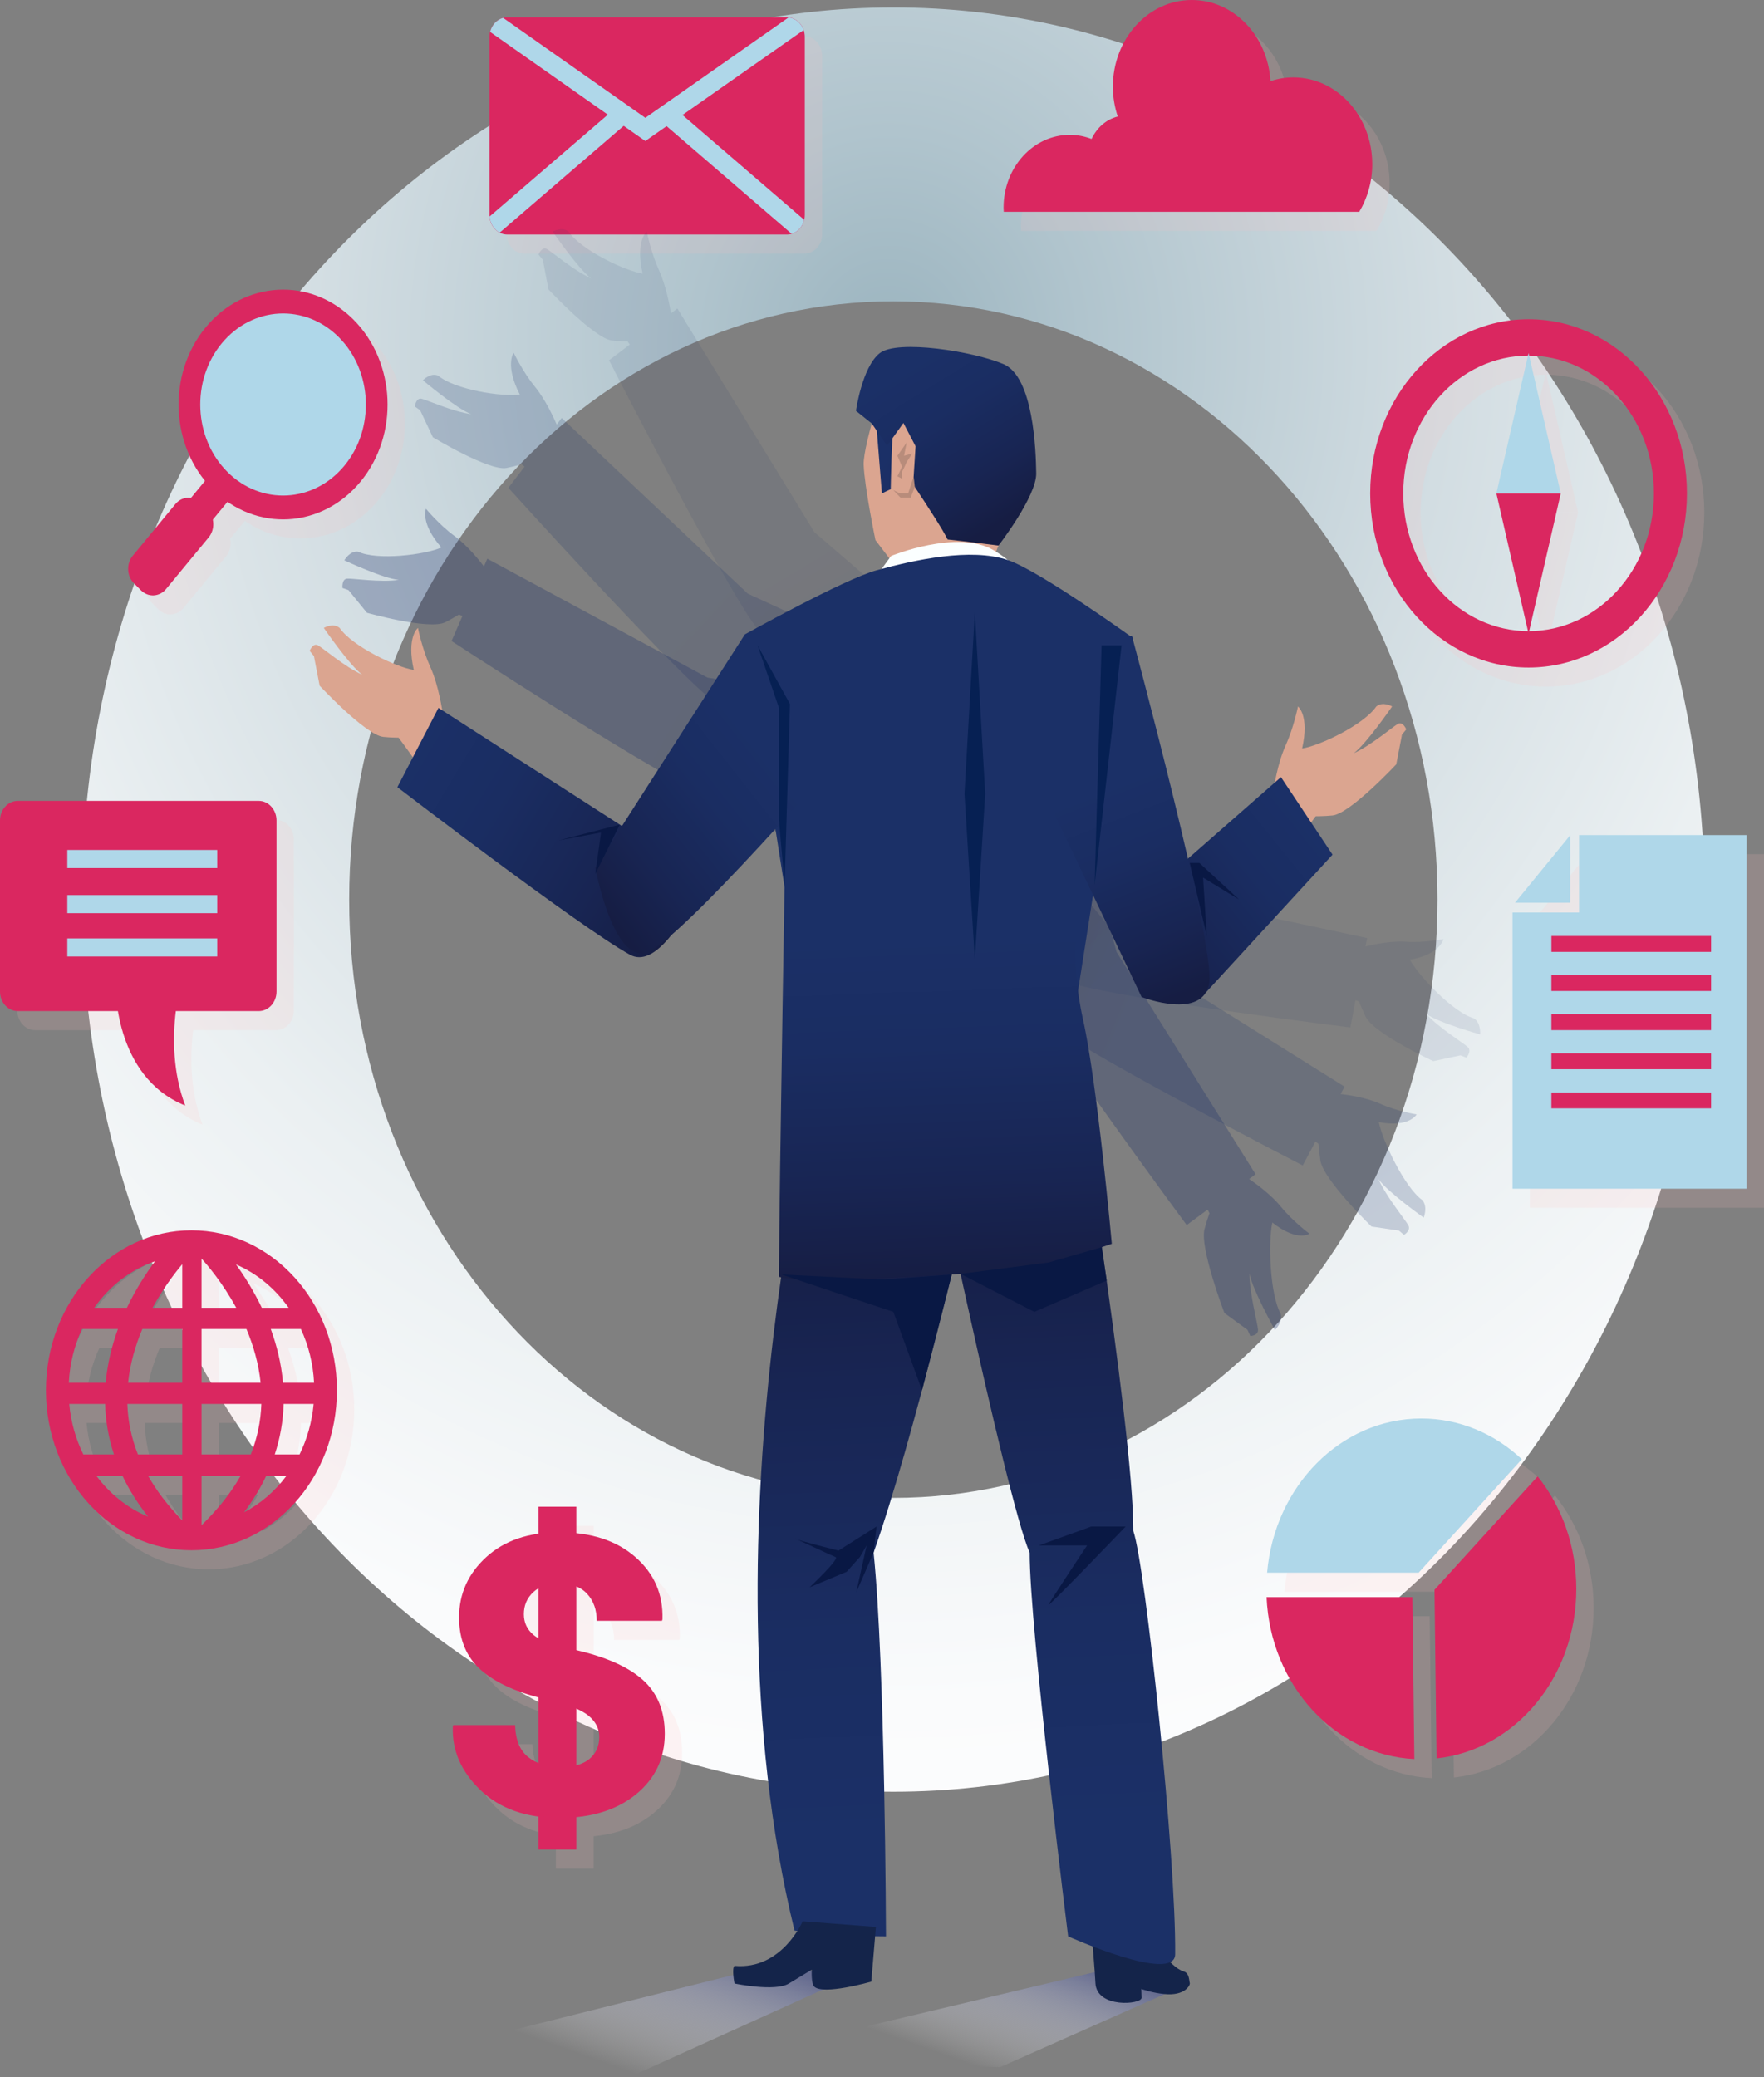 <svg width="79" height="93" viewBox="0 0 79 93" fill="none" xmlns="http://www.w3.org/2000/svg">
<rect x="0" y="0" width="79" height="93" fill="#808080" stroke="none"/>
<path d="M40.008 0.334C19.939 0.334 3.671 18.219 3.671 40.281C3.671 62.342 19.939 80.226 40.008 80.226C60.076 80.226 76.345 62.342 76.345 40.281C76.345 18.219 60.076 0.334 40.008 0.334ZM40.008 67.069C26.549 67.069 15.639 55.075 15.639 40.28C15.639 25.485 26.549 13.492 40.008 13.492C53.466 13.492 64.377 25.485 64.377 40.28C64.377 55.075 53.466 67.069 40.008 67.069Z" fill="url(#paint0_radial_138_8558)"/>
<g opacity="0.15">
<path d="M16.92 22.424C15.183 24.527 12.224 24.685 10.31 22.776C8.396 20.867 8.253 17.614 9.99 15.51C11.726 13.406 14.685 13.248 16.599 15.158C18.513 17.067 18.656 20.32 16.92 22.424Z" fill="#FFBEBE"/>
<path d="M16.201 21.707C14.824 23.374 12.479 23.499 10.962 21.986C9.446 20.473 9.332 17.895 10.708 16.227C12.085 14.56 14.43 14.435 15.947 15.948C17.463 17.461 17.577 20.039 16.201 21.707Z" fill="#FFBEBE"/>
<path d="M10.291 21.983L8.368 24.312L9.345 25.287L11.268 22.957L10.291 21.983Z" fill="#FFBEBE"/>
<path d="M8.216 27.226C7.92 27.584 7.416 27.611 7.09 27.286L6.777 26.974C6.452 26.648 6.427 26.095 6.723 25.737L8.63 23.427C8.925 23.069 9.429 23.042 9.754 23.367L10.068 23.679C10.393 24.004 10.418 24.558 10.122 24.916L8.216 27.226Z" fill="#FFBEBE"/>
</g>
<path d="M16.143 21.57C14.406 23.674 11.447 23.831 9.533 21.922C7.619 20.013 7.476 16.76 9.213 14.656C10.949 12.552 13.909 12.394 15.822 14.303C17.736 16.213 17.88 19.466 16.143 21.57Z" fill="#DA2760"/>
<path d="M15.424 20.852C14.047 22.519 11.702 22.645 10.185 21.131C8.669 19.618 8.555 17.04 9.931 15.373C11.308 13.706 13.653 13.58 15.17 15.094C16.686 16.606 16.8 19.185 15.424 20.852Z" fill="#AFD7E9"/>
<path d="M9.515 21.128L7.591 23.459L8.568 24.433L10.491 22.103L9.515 21.128Z" fill="#DA2760"/>
<path d="M7.439 26.372C7.143 26.731 6.64 26.758 6.314 26.433L6 26.12C5.675 25.795 5.65 25.241 5.946 24.883L7.853 22.573C8.148 22.215 8.652 22.188 8.978 22.513L9.291 22.826C9.617 23.151 9.641 23.704 9.345 24.063L7.439 26.372Z" fill="#DA2760"/>
<g opacity="0.15">
<path d="M36.819 10.481C36.819 10.964 36.462 11.356 36.022 11.356H23.494C23.055 11.356 22.698 10.964 22.698 10.481V2.505C22.698 2.021 23.055 1.629 23.494 1.629H36.022C36.462 1.629 36.819 2.021 36.819 2.505V10.481Z" fill="#FFBEBE"/>
<path d="M31.341 6.003L36.767 2.202C36.662 1.891 36.403 1.667 36.091 1.637L29.677 6.131L23.31 1.656C23.025 1.73 22.801 1.973 22.727 2.285L27.998 5.989L22.704 10.547C22.727 10.868 22.904 11.139 23.156 11.271L28.709 6.489L29.677 7.17L30.63 6.502L36.229 11.323C36.505 11.241 36.721 11.002 36.792 10.696L31.341 6.003Z" fill="#FFBEBE"/>
</g>
<path d="M36.042 9.626C36.042 10.11 35.685 10.502 35.245 10.502H22.718C22.278 10.502 21.921 10.11 21.921 9.626V1.651C21.921 1.167 22.278 0.775 22.718 0.775H35.245C35.685 0.775 36.042 1.167 36.042 1.651V9.626Z" fill="#DA2760"/>
<path d="M30.565 5.149L35.99 1.347C35.885 1.036 35.626 0.812 35.314 0.783L28.901 5.276L22.533 0.801C22.248 0.876 22.024 1.119 21.95 1.43L27.221 5.135L21.927 9.693C21.95 10.014 22.127 10.285 22.379 10.416L27.932 5.635L28.9 6.315L29.853 5.648L35.452 10.469C35.729 10.387 35.945 10.147 36.015 9.842L30.565 5.149Z" fill="#AFD7E9"/>
<g opacity="0.15">
<path d="M61.65 10.339C62.017 9.726 62.233 8.994 62.233 8.205C62.233 6.059 60.65 4.32 58.698 4.32C58.342 4.32 57.999 4.379 57.675 4.487C57.556 2.459 56.026 0.854 54.152 0.854C52.2 0.854 50.617 2.593 50.617 4.739C50.617 5.208 50.697 5.655 50.835 6.071C50.322 6.199 49.896 6.574 49.663 7.076C49.357 6.959 49.029 6.892 48.687 6.892C47.049 6.892 45.721 8.351 45.721 10.151C45.721 10.215 45.727 10.277 45.73 10.339H61.65Z" fill="#FFBEBE"/>
</g>
<path d="M60.873 9.485C61.24 8.872 61.456 8.14 61.456 7.351C61.456 5.205 59.873 3.466 57.921 3.466C57.565 3.466 57.222 3.525 56.898 3.633C56.779 1.605 55.249 0 53.375 0C51.423 0 49.84 1.739 49.84 3.885C49.84 4.354 49.92 4.801 50.058 5.217C49.545 5.345 49.119 5.72 48.886 6.222C48.58 6.105 48.252 6.038 47.91 6.038C46.272 6.038 44.945 7.497 44.945 9.297C44.945 9.361 44.95 9.423 44.953 9.485H60.873Z" fill="#DA2760"/>
<g opacity="0.15">
<path d="M71.095 38.253L68.625 41.274H71.095V38.253Z" fill="#FFBEBE"/>
<path d="M71.494 38.246V41.274V41.705V41.712H68.513V54.079H79V38.246H71.494Z" fill="#FFBEBE"/>
<path d="M77.407 42.764H70.255V43.476H77.407V42.764Z" fill="#FFBEBE"/>
<path d="M77.407 44.515H70.255V45.227H77.407V44.515Z" fill="#FFBEBE"/>
<path d="M77.407 46.266H70.255V46.978H77.407V46.266Z" fill="#FFBEBE"/>
<path d="M77.407 48.018H70.255V48.73H77.407V48.018Z" fill="#FFBEBE"/>
<path d="M77.407 49.769H70.255V50.481H77.407V49.769Z" fill="#FFBEBE"/>
</g>
<path d="M70.319 37.4L67.848 40.42H70.319V37.4Z" fill="#AFD7E9"/>
<path d="M70.717 37.392V40.42V40.851V40.858H67.737V53.225H78.223V37.392H70.717Z" fill="#AFD7E9"/>
<path d="M76.63 41.91H69.479V42.622H76.63V41.91Z" fill="#DA2760"/>
<path d="M76.63 43.661H69.478V44.373H76.63V43.661Z" fill="#DA2760"/>
<path d="M76.63 45.413H69.478V46.125H76.63V45.413Z" fill="#DA2760"/>
<path d="M76.63 47.163H69.478V47.875H76.63V47.163Z" fill="#DA2760"/>
<path d="M76.63 48.915H69.478V49.627H76.63V48.915Z" fill="#DA2760"/>
<g opacity="0.15">
<path d="M69.234 15.148C65.316 15.148 62.141 18.64 62.141 22.946C62.141 27.252 65.316 30.743 69.234 30.743C73.151 30.743 76.326 27.252 76.326 22.946C76.326 18.64 73.151 15.148 69.234 15.148ZM69.234 29.115C66.134 29.115 63.622 26.353 63.622 22.946C63.622 19.539 66.134 16.777 69.234 16.777C72.333 16.777 74.845 19.539 74.845 22.946C74.845 26.353 72.333 29.115 69.234 29.115Z" fill="#FFBEBE"/>
<path d="M69.233 16.662L69.954 19.802L70.674 22.941H69.233H67.792L68.513 19.802L69.233 16.662Z" fill="#FFBEBE"/>
<path d="M69.233 29.229L68.513 26.09L67.792 22.951H69.233H70.674L69.954 26.09L69.233 29.229Z" fill="#FFBEBE"/>
</g>
<path d="M68.457 14.294C64.539 14.294 61.364 17.786 61.364 22.092C61.364 26.398 64.539 29.889 68.457 29.889C72.374 29.889 75.549 26.398 75.549 22.092C75.549 17.786 72.374 14.294 68.457 14.294ZM68.457 28.261C65.357 28.261 62.845 25.499 62.845 22.092C62.845 18.685 65.357 15.922 68.457 15.922C71.556 15.922 74.069 18.685 74.069 22.092C74.069 25.499 71.556 28.261 68.457 28.261Z" fill="#DA2760"/>
<path d="M68.456 15.808L69.177 18.948L69.897 22.087H68.456H67.015L67.736 18.948L68.456 15.808Z" fill="#AFD7E9"/>
<path d="M68.456 28.375L67.736 25.236L67.015 22.097H68.456H69.897L69.177 25.236L68.456 28.375Z" fill="#DA2760"/>
<g opacity="0.15">
<path d="M64.309 71.272L68.93 66.192C67.719 65.056 66.148 64.369 64.431 64.369C60.821 64.369 57.856 67.399 57.524 71.272H64.309Z" fill="#FFBEBE"/>
<path d="M64.028 72.366H57.5C57.67 76.294 60.542 79.443 64.118 79.617L64.028 72.366Z" fill="#FFBEBE"/>
<path d="M69.64 66.96L65.02 72.038L65.113 79.589C68.626 79.213 71.371 75.957 71.371 71.998C71.371 70.066 70.716 68.303 69.64 66.96Z" fill="#FFBEBE"/>
</g>
<path d="M63.532 70.418L68.154 65.338C66.942 64.202 65.372 63.515 63.654 63.515C60.044 63.515 57.079 66.545 56.747 70.418H63.532Z" fill="#AFD7E9"/>
<path d="M63.251 71.513H56.723C56.893 75.44 59.765 78.589 63.341 78.764L63.251 71.513Z" fill="#DA2760"/>
<path d="M68.863 66.106L64.243 71.184L64.336 78.735C67.849 78.359 70.594 75.103 70.594 71.144C70.594 69.212 69.94 67.449 68.863 66.106Z" fill="#DA2760"/>
<g opacity="0.15">
<path d="M9.35 55.943C5.752 55.943 2.834 59.15 2.834 63.106C2.834 67.062 5.752 70.269 9.35 70.269C12.949 70.269 15.866 67.062 15.866 63.106C15.866 59.15 12.948 55.943 9.35 55.943ZM9.822 69.129C9.816 69.13 9.809 69.13 9.803 69.131V66.927H11.556C11.127 67.688 10.547 68.423 9.822 69.129ZM3.877 63.717H5.483C5.505 64.491 5.638 65.246 5.88 65.978H4.509C4.172 65.294 3.951 64.529 3.877 63.717ZM9.803 59.412V57.209C10.069 57.501 10.747 58.294 11.356 59.412H9.803ZM11.813 60.36C12.118 61.085 12.359 61.898 12.449 62.768H9.803V60.36H11.813ZM8.94 59.412H7.609C8.089 58.532 8.61 57.852 8.94 57.46V59.412ZM8.94 60.36V62.768H6.513C6.604 61.899 6.845 61.086 7.151 60.36H8.94ZM5.511 62.768H3.858C3.902 61.905 4.111 61.09 4.449 60.36H6.06C5.79 61.095 5.586 61.904 5.511 62.768ZM6.48 63.717H8.94V65.978H6.953C6.663 65.245 6.505 64.49 6.48 63.717ZM8.94 66.927V68.933C8.307 68.288 7.795 67.618 7.405 66.927H8.94ZM9.803 65.978V63.717H12.482C12.457 64.49 12.298 65.245 12.009 65.978H9.803ZM13.478 63.717H14.823C14.749 64.529 14.529 65.294 14.191 65.978H13.082C13.324 65.246 13.457 64.491 13.478 63.717ZM13.451 62.768C13.375 61.904 13.172 61.095 12.902 60.36H14.251C14.59 61.09 14.799 61.905 14.842 62.768H13.451ZM13.704 59.412H12.502C12.133 58.639 11.715 57.982 11.345 57.47C12.284 57.873 13.098 58.549 13.704 59.412ZM7.72 57.328C7.327 57.857 6.864 58.566 6.46 59.412H4.996C5.68 58.439 6.627 57.701 7.72 57.328ZM5.087 66.927H6.258C6.556 67.558 6.941 68.171 7.409 68.764C6.494 68.385 5.695 67.745 5.087 66.927ZM11.704 68.572C12.105 68.038 12.438 67.49 12.704 66.927H13.613C13.098 67.62 12.447 68.184 11.704 68.572Z" fill="#FFBEBE"/>
</g>
<path d="M8.573 55.088C4.975 55.088 2.057 58.295 2.057 62.251C2.057 66.207 4.975 69.414 8.573 69.414C12.172 69.414 15.089 66.207 15.089 62.251C15.089 58.295 12.171 55.088 8.573 55.088ZM9.045 68.275C9.039 68.275 9.033 68.276 9.026 68.277V66.073H10.78C10.35 66.834 9.77 67.569 9.045 68.275ZM3.1 62.862H4.707C4.728 63.636 4.861 64.391 5.103 65.124H3.732C3.395 64.439 3.174 63.675 3.1 62.862ZM9.026 58.557V56.355C9.292 56.647 9.97 57.44 10.579 58.557H9.026ZM11.036 59.506C11.341 60.23 11.582 61.044 11.672 61.914H9.026V59.506H11.036ZM8.163 58.557H6.832C7.312 57.677 7.834 56.997 8.163 56.606V58.557ZM8.163 59.506V61.914H5.736C5.827 61.044 6.068 60.231 6.375 59.506H8.163ZM4.734 61.914H3.081C3.125 61.05 3.334 60.236 3.673 59.506H5.283C5.013 60.241 4.809 61.05 4.734 61.914ZM5.703 62.862H8.163V65.124H6.176C5.886 64.391 5.728 63.636 5.703 62.862ZM8.163 66.073V68.079C7.53 67.433 7.018 66.764 6.628 66.073H8.163ZM9.026 65.124V62.862H11.705C11.68 63.636 11.521 64.391 11.232 65.124H9.026ZM12.701 62.862H14.046C13.972 63.674 13.752 64.439 13.415 65.124H12.305C12.547 64.391 12.68 63.636 12.701 62.862ZM12.674 61.914C12.598 61.05 12.395 60.241 12.125 59.506H13.474C13.813 60.236 14.022 61.05 14.065 61.914H12.674ZM12.927 58.557H11.725C11.356 57.785 10.938 57.127 10.568 56.616C11.507 57.018 12.321 57.695 12.927 58.557ZM6.943 56.474C6.55 57.003 6.087 57.711 5.683 58.557H4.219C4.903 57.585 5.85 56.846 6.943 56.474ZM4.31 66.073H5.481C5.779 66.703 6.164 67.316 6.632 67.91C5.717 67.531 4.918 66.891 4.31 66.073ZM10.927 67.717C11.328 67.184 11.661 66.635 11.927 66.073H12.836C12.322 66.765 11.67 67.33 10.927 67.717Z" fill="#DA2760"/>
<path d="M53.283 88.788L49.487 88.195L32.098 92.32L44.79 92.558L53.283 88.788Z" fill="url(#paint1_linear_138_8558)"/>
<path d="M38.619 88.286L33.775 88.195L15.504 92.763L28.196 93L38.619 88.286Z" fill="url(#paint2_linear_138_8558)"/>
<path opacity="0.1" d="M36.47 23.828L30.336 13.813L30.049 14.031C30 13.729 29.834 12.81 29.526 12.133C29.153 11.313 28.967 10.37 28.967 10.37C28.967 10.37 28.445 10.769 28.78 12.251C27.997 12.133 26.02 11.19 25.46 10.37C25.162 10.124 24.751 10.37 24.751 10.37C24.751 10.37 25.908 12.051 26.467 12.461C25.721 12.133 24.714 11.272 24.49 11.149C24.266 11.026 24.117 11.395 24.117 11.395C24.117 11.395 24.188 11.487 24.308 11.628L24.564 12.96C24.564 12.96 26.631 15.172 27.418 15.25C27.661 15.274 27.894 15.283 28.1 15.284C28.136 15.332 28.171 15.38 28.206 15.427L27.276 16.132C27.276 16.132 32.18 25.697 33.7 27.857C35.22 30.018 37.458 33.933 37.458 33.933L41.483 28.145L36.47 23.828Z" fill="url(#paint3_linear_138_8558)"/>
<path opacity="0.2" d="M33.489 26.581L25.156 18.715L24.932 19.009C24.812 18.733 24.43 17.895 23.97 17.332C23.412 16.65 23.005 15.795 23.005 15.795C23.005 15.795 22.598 16.333 23.279 17.664C22.495 17.779 20.361 17.447 19.624 16.819C19.276 16.669 18.94 17.026 18.94 17.026C18.94 17.026 20.461 18.309 21.1 18.541C20.301 18.443 19.122 17.907 18.877 17.853C18.631 17.8 18.576 18.2 18.576 18.2C18.576 18.2 18.668 18.267 18.817 18.369L19.386 19.578C19.386 19.578 21.912 21.108 22.691 20.953C22.93 20.905 23.157 20.846 23.356 20.787C23.402 20.823 23.448 20.858 23.493 20.893L22.767 21.844C22.767 21.844 29.805 29.635 31.792 31.274C33.779 32.913 36.882 36.035 36.882 36.035L39.365 29.28L33.489 26.581Z" fill="url(#paint4_linear_138_8558)"/>
<path opacity="0.3" d="M31.682 30.34L21.824 25.017L21.674 25.363C21.495 25.128 20.934 24.422 20.361 24.004C19.666 23.497 19.076 22.781 19.076 22.781C19.076 22.781 18.805 23.414 19.767 24.515C19.034 24.842 16.893 25.107 16.036 24.702C15.665 24.652 15.421 25.09 15.421 25.09C15.421 25.09 17.186 25.915 17.857 25.964C17.061 26.088 15.798 25.893 15.548 25.909C15.298 25.925 15.336 26.327 15.336 26.327C15.336 26.327 15.44 26.367 15.608 26.424L16.434 27.438C16.434 27.438 19.228 28.225 19.946 27.86C20.167 27.748 20.373 27.629 20.552 27.517C20.606 27.539 20.658 27.561 20.71 27.582L20.223 28.703C20.223 28.703 28.81 34.31 31.107 35.35C33.404 36.391 37.119 38.56 37.119 38.56L37.986 31.337L31.682 30.34Z" fill="url(#paint5_linear_138_8558)"/>
<path opacity="0.1" d="M50.443 39.698L61.225 42.003L61.154 42.379C61.426 42.311 62.261 42.12 62.947 42.168C63.78 42.226 64.643 42.047 64.643 42.047C64.643 42.047 64.511 42.732 63.14 42.97C63.544 43.717 65.105 45.351 66.01 45.597C66.332 45.804 66.286 46.315 66.286 46.315C66.286 46.315 64.427 45.8 63.865 45.393C64.431 46.02 65.545 46.704 65.735 46.883C65.925 47.062 65.674 47.357 65.674 47.357C65.674 47.357 65.57 47.32 65.405 47.254L64.189 47.514C64.189 47.514 61.53 46.285 61.158 45.517C61.044 45.281 60.945 45.049 60.864 44.841C60.81 44.823 60.756 44.806 60.703 44.788L60.475 46.005C60.475 46.005 50.551 44.77 48.148 44.073C45.746 43.376 41.594 42.638 41.594 42.638L44.873 36.306L50.443 39.698Z" fill="url(#paint6_linear_138_8558)"/>
<path opacity="0.2" d="M50.669 42.686L60.216 48.656L60.04 48.988C60.317 49.018 61.163 49.131 61.8 49.417C62.572 49.765 63.442 49.898 63.442 49.898C63.442 49.898 63.119 50.501 61.75 50.244C61.916 51.094 62.92 53.19 63.706 53.742C63.952 54.051 63.759 54.519 63.759 54.519C63.759 54.519 62.147 53.378 61.733 52.795C62.087 53.589 62.944 54.628 63.072 54.864C63.2 55.1 62.877 55.292 62.877 55.292C62.877 55.292 62.788 55.22 62.651 55.1L61.423 54.919C61.423 54.919 59.261 52.82 59.132 51.962C59.092 51.698 59.066 51.444 59.049 51.218C59.003 51.182 58.957 51.147 58.912 51.112L58.342 52.184C58.342 52.184 49.297 47.528 47.223 46.025C45.149 44.521 41.429 42.363 41.429 42.363L46.376 37.515L50.669 42.686Z" fill="url(#paint7_linear_138_8558)"/>
<path opacity="0.3" d="M50.005 42.628L56.23 52.576L55.941 52.79C56.178 52.95 56.895 53.457 57.355 54.02C57.912 54.702 58.642 55.239 58.642 55.239C58.642 55.239 58.112 55.627 56.981 54.74C56.793 55.584 56.866 57.952 57.355 58.825C57.454 59.221 57.095 59.55 57.095 59.55C57.095 59.55 56.096 57.751 55.955 57.028C55.958 57.911 56.318 59.257 56.34 59.531C56.362 59.806 55.995 59.823 55.995 59.823C55.995 59.823 55.943 59.716 55.867 59.542L54.834 58.791C54.834 58.791 53.72 55.866 53.944 55.032C54.013 54.775 54.09 54.534 54.165 54.322C54.137 54.268 54.11 54.214 54.083 54.161L53.145 54.853C53.145 54.853 46.85 46.329 45.58 43.982C44.309 41.635 41.817 37.91 41.817 37.91L48.192 35.917L50.005 42.628Z" fill="url(#paint8_linear_138_8558)"/>
<path d="M51.125 86.71C51.125 86.71 51.087 88.701 51.125 89.451C51.14 89.751 49.104 89.941 49.058 88.788C49.041 88.34 48.901 86.71 48.901 86.71H51.125Z" fill="#14244A"/>
<path d="M51.516 86.71C51.516 86.71 52.367 88.088 53.015 88.274C53.269 88.347 53.253 88.694 53.283 88.789C53.314 88.883 53.069 89.384 52.128 89.284C51.187 89.184 50.456 88.789 50.456 88.789L51.516 86.71Z" fill="#14244A"/>
<path d="M44.514 25.271C44.448 24.619 45.206 23.713 45.833 21.611C46.459 19.51 44.942 16.72 44.942 16.72C44.942 16.72 43.064 16.177 42.932 16.14C42.8 16.104 39.867 16.322 39.867 16.322C39.867 16.322 38.647 19.836 38.68 20.814C38.713 21.793 39.207 24.184 39.207 24.184L40.526 25.915L44.514 25.271Z" fill="#DBA590"/>
<path d="M40.015 19.238C39.941 19.266 39.891 21.902 39.891 21.902L39.496 22.092L39.224 18.722L40.015 19.238Z" fill="url(#paint9_linear_138_8558)"/>
<path d="M44.942 16.303C43.6 15.732 40.188 15.189 39.397 15.814C38.606 16.439 38.334 18.396 38.334 18.396L39.042 18.961C39.042 18.961 39.324 19.369 39.727 19.959L40.46 18.939L41.004 19.982L40.895 21.691C41.59 22.734 42.255 23.767 42.438 24.157C43.229 24.238 44.717 24.429 44.717 24.429C44.717 24.429 46.422 22.227 46.407 21.195C46.393 20.162 46.284 16.874 44.942 16.303Z" fill="url(#paint10_linear_138_8558)"/>
<path d="M40.605 19.814L40.19 20.407L40.398 20.89L40.19 21.328L40.398 21.437C40.398 21.437 40.373 21.109 40.398 21.109C40.423 21.109 40.605 20.689 40.605 20.689L40.854 20.306L40.488 20.407L40.605 19.814Z" fill="#B88C7B"/>
<path d="M38.943 26.212L39.908 24.894C39.908 24.894 42.876 23.678 44.498 24.637C46.02 25.536 45.786 26.212 45.786 26.212" fill="#FBFFFF"/>
<path d="M39.254 25.536C37.812 25.93 33.36 28.404 33.36 28.404L36.875 50.806L47.31 50.549L50.754 28.576C50.754 28.576 46.555 25.557 45.135 25.077C43.468 24.513 40.946 25.073 39.254 25.536Z" fill="#1B3067"/>
<path d="M44.579 48.426L43.317 54.214C43.317 54.214 40.902 64.501 39.124 69.517C39.642 74.532 39.679 86.702 39.679 86.702C39.679 86.702 37.196 86.7 35.582 86.443C31.16 68.311 37.012 46.755 37.012 46.755L44.579 48.426Z" fill="url(#paint11_linear_138_8558)"/>
<path d="M47.836 45.983C47.836 45.983 50.787 63.987 50.754 68.545C51.306 70.145 52.673 83.164 52.629 87.504C52.616 88.837 47.836 86.703 47.836 86.703C47.836 86.703 46.108 72.86 46.113 69.517C45.065 67.202 41.291 48.941 41.291 48.941L47.836 45.983Z" fill="url(#paint12_linear_138_8558)"/>
<path d="M20.471 33.119L18.851 34.43C18.851 34.43 16.703 31.233 15.808 30.863C14.913 30.494 13.868 29.141 13.868 29.141C13.868 29.141 14.017 28.772 14.241 28.895C14.465 29.018 15.472 29.879 16.219 30.207C15.659 29.797 14.502 28.116 14.502 28.116C14.502 28.116 14.913 27.87 15.211 28.116C15.771 28.936 17.748 29.879 18.532 29.997C18.196 28.515 18.718 28.116 18.718 28.116C18.718 28.116 18.905 29.059 19.278 29.879C19.651 30.699 19.816 31.878 19.816 31.878L20.471 33.119Z" fill="#DBA590"/>
<path d="M18.643 32.995C18.643 32.995 17.958 33.073 17.17 32.995C16.382 32.918 14.316 30.705 14.316 30.705L14.059 29.373L18.643 32.995Z" fill="#DBA590"/>
<path d="M29.116 37.797L19.637 31.697L17.796 35.246C17.796 35.246 25.988 41.526 28.21 42.748C30.432 43.97 33.36 34.699 33.36 34.699L29.116 37.797Z" fill="url(#paint13_linear_138_8558)"/>
<path d="M33.36 28.404L26.66 38.847C26.66 38.847 27.449 43.154 28.97 42.64C30.49 42.126 37.942 33.51 37.942 33.51L33.36 28.404Z" fill="url(#paint14_linear_138_8558)"/>
<path d="M56.376 36.636L58.651 36.923C58.651 36.923 60.144 34.749 61.039 34.38C61.934 34.011 62.979 32.658 62.979 32.658C62.979 32.658 62.83 32.289 62.606 32.412C62.382 32.535 61.375 33.396 60.629 33.724C61.188 33.314 62.345 31.633 62.345 31.633C62.345 31.633 61.934 31.387 61.636 31.633C61.076 32.453 59.099 33.396 58.315 33.514C58.651 32.032 58.129 31.633 58.129 31.633C58.129 31.633 57.942 32.576 57.569 33.396C57.196 34.216 57.031 35.395 57.031 35.395L56.376 36.636Z" fill="#DBA590"/>
<path d="M58.204 36.513C58.204 36.513 58.889 36.59 59.677 36.513C60.465 36.435 62.531 34.223 62.531 34.223L62.788 32.891L58.204 36.513Z" fill="#DBA590"/>
<path d="M53.995 44.451L59.677 38.268L57.367 34.796L51.313 40.101L53.995 44.451Z" fill="url(#paint15_linear_138_8558)"/>
<path d="M44.498 30.72L51.127 44.642C51.127 44.642 53.904 45.718 54.157 43.991C54.411 42.265 50.691 28.461 50.691 28.461L44.498 30.72Z" fill="url(#paint16_linear_138_8558)"/>
<path d="M35.196 36.258C35.196 36.258 34.893 53.378 34.885 57.172C36.515 57.621 45.464 56.85 45.464 56.85L47.862 56.336L49.792 55.692C49.792 55.692 49.149 48.555 48.506 45.662C47.862 42.768 48.33 40.904 48.33 40.904L48.263 38.627L35.196 36.258Z" fill="url(#paint17_linear_138_8558)"/>
<path d="M35.946 86.027C35.946 86.027 35.02 88.212 32.896 88.023C32.759 88.137 32.896 88.814 32.896 88.814C32.896 88.814 34.712 89.191 35.329 88.814C35.946 88.438 36.355 88.195 36.355 88.195C36.355 88.195 36.321 88.81 36.464 88.951C36.866 89.348 39.021 88.729 39.021 88.729L39.227 86.28L35.946 86.027Z" fill="#14244A"/>
<path d="M43.658 27.413L43.194 35.543L43.658 42.949L44.123 35.543L43.658 27.413Z" fill="#062053"/>
<path d="M49.334 28.898L49.022 39.623L50.229 28.898H49.334Z" fill="#062053"/>
<path d="M53.282 38.639L54.045 41.91L53.88 39.295L55.495 40.28L53.714 38.639H53.282Z" fill="#091844"/>
<path d="M33.929 28.898L35.378 31.523L35.138 39.623L34.885 36.717V31.697L33.929 28.898Z" fill="#062053"/>
<path d="M27.757 36.923L26.66 39.131L26.916 37.278L25.024 37.629L27.757 36.923Z" fill="#091844"/>
<path d="M43.018 57.038L46.961 56.529L49.334 55.845L49.562 57.34L46.322 58.74L43.018 57.038Z" fill="#091844"/>
<path d="M42.625 57.065L41.291 62.251L40.008 58.74L36.673 57.627L34.999 57.065L39.51 57.292L42.625 57.065Z" fill="#091844"/>
<path d="M50.411 68.353C50.411 68.353 46.894 72.019 46.96 71.855C47.026 71.691 48.685 69.198 48.685 69.198H46.529L48.868 68.353H50.411V68.353Z" fill="#091844"/>
<path d="M39.254 68.353L37.552 69.429C37.552 69.429 35.727 68.974 35.594 68.891C35.461 68.809 37.23 69.648 37.424 69.721C37.618 69.794 36.258 71.071 36.258 71.071L37.917 70.378L38.514 69.712L38.812 69.198L38.349 71.29L39.124 69.517L39.254 68.353Z" fill="#091844"/>
<path d="M40.969 21.802L40.788 22.277H40.323L40.008 21.949L40.306 22.092H40.672L40.918 21.328L40.969 21.802Z" fill="#B88C7B"/>
<g opacity="0.15">
<path d="M13.161 45.251C13.161 45.735 12.804 46.127 12.364 46.127H1.573C1.133 46.127 0.777 45.735 0.777 45.251V37.59C0.777 37.106 1.133 36.714 1.573 36.714H12.364C12.804 36.714 13.16 37.106 13.16 37.59L13.161 45.251Z" fill="#FFBEBE"/>
<path d="M9.073 44.157C9.073 44.157 7.945 47.367 9.073 50.359C5.821 49.045 5.954 44.886 5.954 44.886L9.073 44.157Z" fill="#FFBEBE"/>
<path d="M10.505 38.913H3.792V39.723H10.505V38.913Z" fill="#FFBEBE"/>
<path d="M10.505 40.932H3.792V41.742H10.505V40.932Z" fill="#FFBEBE"/>
<path d="M10.505 42.872H3.792V43.682H10.505V42.872Z" fill="#FFBEBE"/>
</g>
<path d="M12.384 44.397C12.384 44.881 12.027 45.273 11.587 45.273H0.797C0.357 45.273 0 44.881 0 44.397V36.736C0 36.252 0.357 35.86 0.797 35.86H11.587C12.027 35.86 12.383 36.252 12.383 36.736L12.384 44.397Z" fill="#DA2760"/>
<path d="M8.297 43.302C8.297 43.302 7.168 46.512 8.297 49.504C5.045 48.191 5.177 44.032 5.177 44.032L8.297 43.302Z" fill="#DA2760"/>
<path d="M9.728 38.058H3.015V38.868H9.728V38.058Z" fill="#AFD7E9"/>
<path d="M9.728 40.078H3.015V40.888H9.728V40.078Z" fill="#AFD7E9"/>
<path d="M9.728 42.018H3.015V42.828H9.728V42.018Z" fill="#AFD7E9"/>
<g opacity="0.15">
<path d="M26.587 68.316H24.894V83.667H26.587V68.316Z" fill="#FFBEBE"/>
<path d="M27.616 78.621C27.616 78.257 27.456 77.942 27.134 77.676C26.813 77.41 26.217 77.175 25.347 76.97C24.02 76.673 23.021 76.235 22.347 75.654C21.674 75.073 21.337 74.282 21.337 73.279C21.337 72.216 21.742 71.314 22.554 70.574C23.366 69.833 24.452 69.463 25.813 69.463C27.243 69.463 28.381 69.831 29.227 70.568C30.073 71.305 30.479 72.235 30.445 73.359L30.424 73.427H27.502C27.502 72.933 27.359 72.531 27.072 72.219C26.785 71.908 26.366 71.753 25.813 71.753C25.322 71.753 24.937 71.883 24.658 72.145C24.378 72.407 24.238 72.736 24.238 73.131C24.238 73.51 24.385 73.822 24.678 74.065C24.972 74.308 25.568 74.524 26.466 74.714C27.848 75.018 28.873 75.464 29.543 76.052C30.213 76.641 30.549 77.452 30.549 78.484C30.549 79.593 30.117 80.499 29.253 81.201C28.39 81.904 27.25 82.255 25.834 82.255C24.342 82.255 23.162 81.839 22.295 81.007C21.428 80.176 21.015 79.229 21.057 78.166L21.078 78.097H23.844C23.865 78.758 24.062 79.236 24.435 79.532C24.808 79.829 25.295 79.977 25.896 79.977C26.456 79.977 26.882 79.855 27.176 79.612C27.469 79.369 27.616 79.039 27.616 78.621Z" fill="#FFBEBE"/>
</g>
<path d="M25.81 67.463H24.117V82.814H25.81V67.463Z" fill="#DA2760"/>
<path d="M26.839 77.767C26.839 77.403 26.679 77.088 26.358 76.822C26.036 76.556 25.441 76.321 24.57 76.116C23.244 75.819 22.244 75.381 21.57 74.8C20.897 74.219 20.56 73.428 20.56 72.425C20.56 71.362 20.966 70.46 21.777 69.72C22.589 68.979 23.675 68.609 25.036 68.609C26.466 68.609 27.604 68.977 28.45 69.714C29.297 70.451 29.702 71.381 29.668 72.505L29.647 72.573H26.725C26.725 72.079 26.582 71.677 26.295 71.365C26.009 71.054 25.589 70.899 25.036 70.899C24.546 70.899 24.161 71.029 23.881 71.291C23.601 71.553 23.461 71.882 23.461 72.277C23.461 72.656 23.608 72.968 23.902 73.211C24.195 73.454 24.791 73.67 25.689 73.86C27.071 74.164 28.097 74.61 28.767 75.198C29.437 75.787 29.772 76.598 29.772 77.63C29.772 78.739 29.34 79.645 28.477 80.347C27.613 81.05 26.473 81.401 25.057 81.401C23.565 81.401 22.385 80.985 21.518 80.153C20.651 79.322 20.239 78.375 20.28 77.312L20.301 77.243H23.068C23.088 77.904 23.285 78.382 23.658 78.678C24.031 78.975 24.518 79.123 25.119 79.123C25.679 79.123 26.105 79.001 26.399 78.758C26.692 78.515 26.839 78.185 26.839 77.767Z" fill="#DA2760"/>
<defs>
<radialGradient id="paint0_radial_138_8558" cx="0" cy="0" r="1" gradientUnits="userSpaceOnUse" gradientTransform="translate(39.782 15.85) scale(66.298 72.882)">
<stop stop-color="#9BB4BF"/>
<stop offset="0.13" stop-color="#B0C4CD"/>
<stop offset="0.375" stop-color="#D2DDE2"/>
<stop offset="0.608" stop-color="#EBF0F2"/>
<stop offset="0.821" stop-color="#FAFBFC"/>
<stop offset="0.996" stop-color="white"/>
</radialGradient>
<linearGradient id="paint1_linear_138_8558" x1="42.309" y1="92.036" x2="44.235" y2="86.569" gradientUnits="userSpaceOnUse">
<stop stop-color="white" stop-opacity="0"/>
<stop offset="0.997" stop-color="#666C90"/>
</linearGradient>
<linearGradient id="paint2_linear_138_8558" x1="26.623" y1="92.225" x2="28.834" y2="85.951" gradientUnits="userSpaceOnUse">
<stop stop-color="white" stop-opacity="0"/>
<stop offset="0.997" stop-color="#666C90"/>
</linearGradient>
<linearGradient id="paint3_linear_138_8558" x1="37.38" y1="29.38" x2="34.248" y2="24.128" gradientUnits="userSpaceOnUse">
<stop stop-color="#161D43"/>
<stop offset="0.29" stop-color="#182553"/>
<stop offset="0.677" stop-color="#1A2D62"/>
<stop offset="0.996" stop-color="#1B3067"/>
</linearGradient>
<linearGradient id="paint4_linear_138_8558" x1="35.707" y1="31.668" x2="31.373" y2="27.567" gradientUnits="userSpaceOnUse">
<stop stop-color="#161D43"/>
<stop offset="0.29" stop-color="#182553"/>
<stop offset="0.677" stop-color="#1A2D62"/>
<stop offset="0.996" stop-color="#1B3067"/>
</linearGradient>
<linearGradient id="paint5_linear_138_8558" x1="34.987" y1="34.656" x2="29.898" y2="31.804" gradientUnits="userSpaceOnUse">
<stop stop-color="#161D43"/>
<stop offset="0.29" stop-color="#182553"/>
<stop offset="0.677" stop-color="#1A2D62"/>
<stop offset="0.996" stop-color="#1B3067"/>
</linearGradient>
<linearGradient id="paint6_linear_138_8558" x1="45.438" y1="40.943" x2="51.114" y2="41.442" gradientUnits="userSpaceOnUse">
<stop stop-color="#161D43"/>
<stop offset="0.29" stop-color="#182553"/>
<stop offset="0.677" stop-color="#1A2D62"/>
<stop offset="0.996" stop-color="#1B3067"/>
</linearGradient>
<linearGradient id="paint7_linear_138_8558" x1="45.565" y1="42.107" x2="50.914" y2="44.289" gradientUnits="userSpaceOnUse">
<stop stop-color="#161D43"/>
<stop offset="0.29" stop-color="#182553"/>
<stop offset="0.677" stop-color="#1A2D62"/>
<stop offset="0.996" stop-color="#1B3067"/>
</linearGradient>
<linearGradient id="paint8_linear_138_8558" x1="45.641" y1="39.661" x2="49.712" y2="44.075" gradientUnits="userSpaceOnUse">
<stop stop-color="#161D43"/>
<stop offset="0.29" stop-color="#182553"/>
<stop offset="0.677" stop-color="#1A2D62"/>
<stop offset="0.996" stop-color="#1B3067"/>
</linearGradient>
<linearGradient id="paint9_linear_138_8558" x1="45.156" y1="24.299" x2="39.245" y2="21.008" gradientUnits="userSpaceOnUse">
<stop stop-color="#161D43"/>
<stop offset="0.29" stop-color="#182553"/>
<stop offset="0.677" stop-color="#1A2D62"/>
<stop offset="0.996" stop-color="#1B3067"/>
</linearGradient>
<linearGradient id="paint10_linear_138_8558" x1="44.868" y1="23.345" x2="40.606" y2="16.417" gradientUnits="userSpaceOnUse">
<stop stop-color="#161D43"/>
<stop offset="0.29" stop-color="#182553"/>
<stop offset="0.677" stop-color="#1A2D62"/>
<stop offset="0.996" stop-color="#1B3067"/>
</linearGradient>
<linearGradient id="paint11_linear_138_8558" x1="38.98" y1="53.379" x2="40.309" y2="82.406" gradientUnits="userSpaceOnUse">
<stop stop-color="#161D43"/>
<stop offset="0.29" stop-color="#182553"/>
<stop offset="0.677" stop-color="#1A2D62"/>
<stop offset="0.996" stop-color="#1B3067"/>
</linearGradient>
<linearGradient id="paint12_linear_138_8558" x1="46.4" y1="53.039" x2="47.73" y2="82.066" gradientUnits="userSpaceOnUse">
<stop stop-color="#161D43"/>
<stop offset="0.29" stop-color="#182553"/>
<stop offset="0.677" stop-color="#1A2D62"/>
<stop offset="0.996" stop-color="#1B3067"/>
</linearGradient>
<linearGradient id="paint13_linear_138_8558" x1="31.527" y1="39.36" x2="19.279" y2="31.994" gradientUnits="userSpaceOnUse">
<stop stop-color="#161D43"/>
<stop offset="0.29" stop-color="#182553"/>
<stop offset="0.677" stop-color="#1A2D62"/>
<stop offset="0.996" stop-color="#1B3067"/>
</linearGradient>
<linearGradient id="paint14_linear_138_8558" x1="26.528" y1="40.106" x2="34.439" y2="33.853" gradientUnits="userSpaceOnUse">
<stop stop-color="#161D43"/>
<stop offset="0.29" stop-color="#182553"/>
<stop offset="0.677" stop-color="#1A2D62"/>
<stop offset="0.996" stop-color="#1B3067"/>
</linearGradient>
<linearGradient id="paint15_linear_138_8558" x1="50.929" y1="43.959" x2="59.057" y2="37.394" gradientUnits="userSpaceOnUse">
<stop stop-color="#161D43"/>
<stop offset="0.29" stop-color="#182553"/>
<stop offset="0.677" stop-color="#1A2D62"/>
<stop offset="0.996" stop-color="#1B3067"/>
</linearGradient>
<linearGradient id="paint16_linear_138_8558" x1="52.428" y1="44.738" x2="48.833" y2="35.414" gradientUnits="userSpaceOnUse">
<stop stop-color="#161D43"/>
<stop offset="0.29" stop-color="#182553"/>
<stop offset="0.677" stop-color="#1A2D62"/>
<stop offset="0.996" stop-color="#1B3067"/>
</linearGradient>
<linearGradient id="paint17_linear_138_8558" x1="42.366" y1="57.352" x2="41.818" y2="41.84" gradientUnits="userSpaceOnUse">
<stop stop-color="#161D43"/>
<stop offset="0.29" stop-color="#182553"/>
<stop offset="0.677" stop-color="#1A2D62"/>
<stop offset="0.996" stop-color="#1B3067"/>
</linearGradient>
</defs>
</svg>
